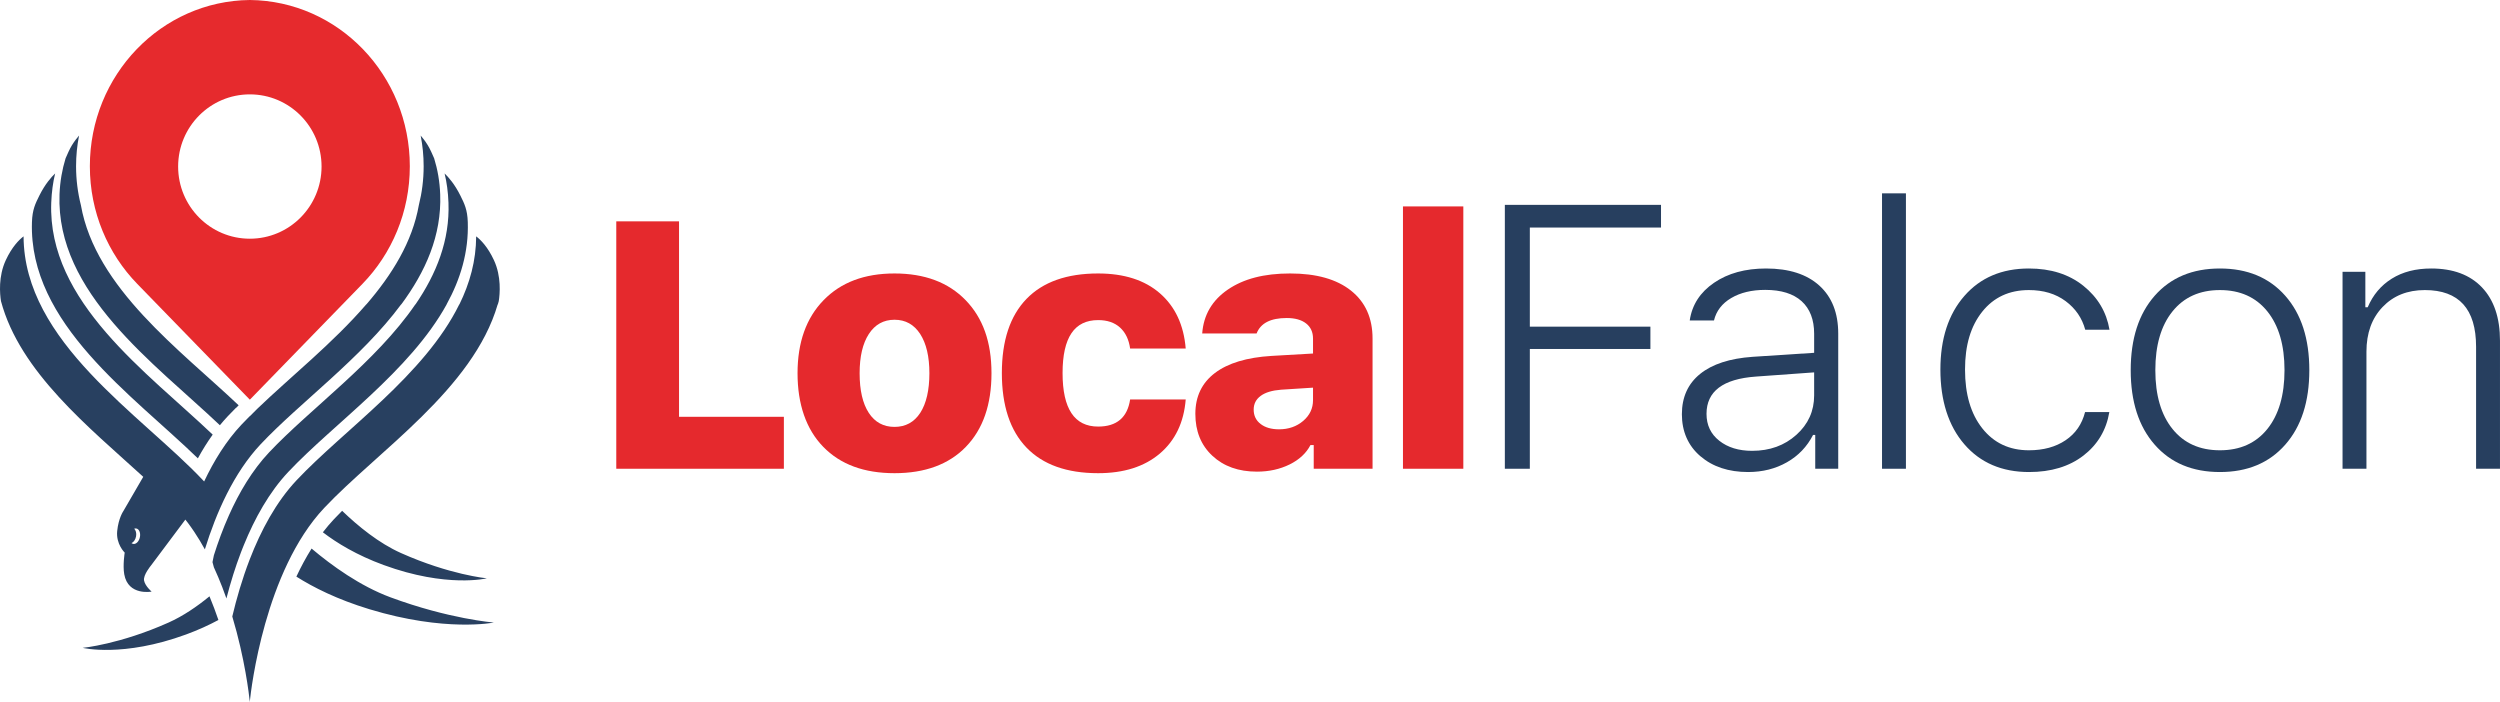 <svg width="178" height="50" viewBox="0 0 178 50" fill="none" xmlns="http://www.w3.org/2000/svg">
<g clip-path="url(#clip0_2868_3112)">
<path fill-rule="evenodd" clip-rule="evenodd" d="M6.398 11.838C6.398 15.107 7.687 18.067 9.77 20.21L17.789 28.458L25.808 20.21C27.891 18.067 29.179 15.107 29.179 11.838C29.179 5.341 24.091 0.066 17.789 0C11.487 0.066 6.398 5.341 6.398 11.838ZM12.683 11.857C12.683 9.02 14.969 6.719 17.789 6.719C20.609 6.719 22.895 9.02 22.895 11.857C22.895 14.695 20.609 16.996 17.789 16.996C14.969 16.996 12.683 14.696 12.683 11.857Z" fill="#E62A2D"/>
<path fill-rule="evenodd" clip-rule="evenodd" d="M10.199 33.949L8.783 36.39C8.783 36.39 8.438 36.88 8.344 37.81C8.249 38.742 8.879 39.346 8.879 39.346C8.879 39.346 8.732 40.238 8.847 40.89C9.121 42.44 10.794 42.122 10.794 42.122C10.794 42.122 10.337 41.733 10.258 41.338C10.179 40.944 10.747 40.269 10.747 40.269L13.198 36.995C13.257 37.07 13.316 37.146 13.374 37.223H13.375C13.531 37.431 13.681 37.644 13.827 37.861C14.097 38.265 14.35 38.685 14.586 39.115C15.386 36.527 16.637 33.668 18.567 31.62C21.346 28.67 25.721 25.51 28.559 21.675H28.57C30.295 19.345 31.453 16.765 31.342 13.834C31.308 12.916 31.155 12.065 30.912 11.275C30.793 10.996 30.612 10.59 30.464 10.35C30.293 10.069 30.107 9.83 29.951 9.65C30.091 10.36 30.164 11.09 30.164 11.838C30.164 12.791 30.045 13.719 29.821 14.607C29.359 17.228 27.914 19.554 26.085 21.675H26.076C23.7 24.43 20.679 26.837 18.329 29.095L17.781 29.644V29.631C17.579 29.834 17.381 30.035 17.192 30.237C16.105 31.391 15.233 32.804 14.535 34.28L14.45 34.19C10.065 29.534 1.705 24.354 1.678 16.828C1.358 17.072 0.854 17.574 0.412 18.525C-0.126 19.683 -0.011 20.931 0.069 21.439C1.418 26.491 6.347 30.431 10.199 33.949ZM9.496 38.728C9.447 38.72 9.402 38.7 9.364 38.668C9.514 38.605 9.645 38.421 9.688 38.19C9.73 37.96 9.67 37.748 9.55 37.647C9.597 37.627 9.647 37.62 9.696 37.627C9.9 37.656 10.019 37.926 9.964 38.23C9.909 38.535 9.698 38.757 9.496 38.728ZM5.888 46.127C5.888 46.127 8.738 46.827 13.241 45.177C14.112 44.857 14.879 44.505 15.551 44.143C15.361 43.585 15.149 43.02 14.915 42.458C14.03 43.185 13.035 43.865 12.002 44.326C8.532 45.877 5.888 46.127 5.888 46.127ZM34.662 41.177C34.662 41.177 32.019 40.927 28.549 39.376C26.981 38.676 25.506 37.475 24.36 36.37C24.16 36.569 23.967 36.768 23.78 36.965C23.503 37.261 23.238 37.573 22.988 37.899C23.981 38.66 25.395 39.525 27.309 40.227C31.812 41.877 34.662 41.177 34.662 41.177ZM35.16 44.325C35.16 44.325 31.974 44.075 27.792 42.525C25.637 41.725 23.627 40.275 22.184 39.057C21.783 39.697 21.423 40.369 21.102 41.055C22.298 41.815 23.999 42.675 26.299 43.375C31.725 45.025 35.16 44.325 35.16 44.325ZM15.144 30.945C10.5 26.519 3.38 21.5 3.649 14.426C3.678 13.665 3.773 12.979 3.926 12.35C3.65 12.611 3.207 13.111 2.802 13.925C2.515 14.501 2.304 14.925 2.275 15.81C2.035 23.048 9.458 28.133 14.088 32.634C14.408 32.048 14.759 31.48 15.144 30.945ZM16.992 28.857C12.837 24.923 6.799 20.513 5.76 14.607C5.535 13.719 5.416 12.791 5.416 11.838C5.416 11.09 5.489 10.36 5.63 9.65C5.474 9.83 5.288 10.069 5.116 10.35C4.969 10.59 4.787 10.996 4.669 11.275C4.426 12.065 4.273 12.916 4.238 13.834C3.971 20.867 11.01 25.87 15.656 30.277C15.834 30.059 16.019 29.847 16.21 29.644C16.4 29.443 16.596 29.241 16.8 29.038V29.051L16.992 28.857ZM16.61 40.898C16.771 40.388 16.95 39.868 17.149 39.347L17.175 39.28L17.189 39.242L17.219 39.169L17.264 39.051L17.366 38.798C18.133 36.914 19.161 35.05 20.531 33.596C23.773 30.155 29.187 26.425 31.801 21.675H31.797C32.785 19.879 33.376 17.937 33.306 15.81C33.277 14.925 33.066 14.501 32.779 13.925C32.374 13.111 31.931 12.611 31.655 12.35C31.808 12.979 31.902 13.665 31.931 14.426C32.034 17.112 31.07 19.501 29.582 21.675H29.571C26.761 25.779 22.077 29.112 19.156 32.213C17.962 33.481 17.027 35.061 16.298 36.695C15.876 37.641 15.523 38.605 15.228 39.538L15.129 40.023L15.228 40.391C15.444 40.859 15.642 41.332 15.825 41.804C15.929 42.073 16.027 42.341 16.121 42.61C16.263 42.06 16.425 41.485 16.61 40.898ZM17.789 50V49.925L17.785 49.961L17.789 50ZM17.789 49.925C17.88 49.052 18.852 40.659 23.084 36.165C26.889 32.126 33.685 27.693 35.435 21.675H35.446C35.469 21.596 35.49 21.518 35.512 21.439C35.592 20.931 35.707 19.683 35.169 18.525C34.727 17.574 34.223 17.072 33.903 16.828C33.897 18.56 33.449 20.169 32.709 21.675H32.699C30.227 26.71 24.496 30.605 21.12 34.19C19.647 35.753 18.569 37.79 17.785 39.818L17.783 39.822L17.781 39.828C17.235 41.243 16.832 42.654 16.539 43.895C17.437 46.886 17.733 49.465 17.781 49.926L17.785 49.961L17.789 49.925ZM17.781 49.926V50L17.785 49.961L17.781 49.926Z" fill="#284060"/>
<path fill-rule="evenodd" clip-rule="evenodd" d="M48.347 29.676V15.76H43.879V33.375H55.812V29.676H48.347Z" fill="#E5292D"/>
<path fill-rule="evenodd" clip-rule="evenodd" d="M61.205 26.575C61.205 25.387 61.423 24.455 61.862 23.779C62.302 23.105 62.91 22.766 63.69 22.766C64.47 22.766 65.078 23.105 65.517 23.779C65.954 24.455 66.173 25.387 66.173 26.575C66.173 27.762 65.956 28.728 65.522 29.395C65.088 30.061 64.476 30.395 63.688 30.395C62.901 30.395 62.29 30.061 61.856 29.395C61.422 28.728 61.205 27.788 61.205 26.575ZM68.773 31.811C69.986 30.559 70.594 28.813 70.594 26.575C70.594 24.337 69.978 22.634 68.75 21.369C67.519 20.103 65.833 19.471 63.69 19.471C61.547 19.471 59.87 20.106 58.636 21.376C57.402 22.645 56.785 24.378 56.785 26.575C56.785 28.771 57.393 30.559 58.612 31.811C59.83 33.066 61.522 33.691 63.69 33.691C65.858 33.691 67.56 33.066 68.773 31.811Z" fill="#E5292D"/>
<path fill-rule="evenodd" clip-rule="evenodd" d="M82.59 20.887C81.507 19.943 80.038 19.471 78.188 19.471C75.955 19.471 74.254 20.075 73.085 21.283C71.916 22.491 71.332 24.252 71.332 26.563C71.332 28.875 71.916 30.651 73.085 31.867C74.254 33.084 75.955 33.691 78.188 33.691C80.014 33.691 81.478 33.227 82.578 32.295C83.677 31.362 84.292 30.078 84.423 28.442H80.465C80.27 29.728 79.51 30.372 78.188 30.372C76.499 30.372 75.655 29.102 75.655 26.563C75.655 24.025 76.499 22.791 78.188 22.791C78.837 22.791 79.357 22.967 79.747 23.322C80.136 23.676 80.375 24.173 80.465 24.817H84.423C84.285 23.141 83.673 21.831 82.59 20.887Z" fill="#E5292D"/>
<path fill-rule="evenodd" clip-rule="evenodd" d="M91.82 33.069C92.51 32.728 93.004 32.267 93.305 31.689H93.537V33.374H97.726V24.108C97.726 22.645 97.214 21.506 96.191 20.692C95.167 19.878 93.723 19.471 91.856 19.471C89.99 19.471 88.543 19.853 87.423 20.617C86.303 21.383 85.694 22.425 85.597 23.742H89.47C89.753 23.011 90.467 22.643 91.613 22.643C92.206 22.643 92.665 22.772 92.994 23.029C93.323 23.286 93.487 23.645 93.487 24.108V25.171L90.529 25.341C88.775 25.448 87.433 25.853 86.504 26.556C85.573 27.261 85.109 28.231 85.109 29.467C85.109 30.704 85.513 31.7 86.321 32.452C87.129 33.205 88.187 33.581 89.493 33.581C90.353 33.581 91.129 33.409 91.82 33.069ZM89.756 30.188C89.426 29.935 89.262 29.594 89.262 29.163C89.262 28.756 89.428 28.431 89.761 28.186C90.093 27.942 90.577 27.796 91.21 27.747L93.487 27.601V28.491C93.487 29.077 93.254 29.571 92.787 29.969C92.32 30.367 91.746 30.567 91.065 30.567C90.52 30.567 90.084 30.441 89.756 30.188Z" fill="#E5292D"/>
<path d="M104.189 14.697H99.891V33.375H104.189V14.697Z" fill="#E5292D"/>
<path fill-rule="evenodd" clip-rule="evenodd" d="M108.924 24.847H117.509V23.258H108.924V16.201H118.264V14.586H107.145V33.375H108.924V24.847Z" fill="#273F5F"/>
<path fill-rule="evenodd" clip-rule="evenodd" d="M127.232 32.912C128.045 32.449 128.665 31.799 129.09 30.965H129.245V33.375H130.882V23.752C130.882 22.286 130.434 21.147 129.538 20.335C128.642 19.523 127.375 19.117 125.738 19.117C124.266 19.117 123.034 19.456 122.043 20.132C121.05 20.81 120.472 21.704 120.309 22.815H122.036C122.2 22.138 122.609 21.606 123.264 21.22C123.917 20.835 124.725 20.64 125.686 20.64C126.82 20.64 127.684 20.91 128.278 21.447C128.87 21.986 129.167 22.759 129.167 23.765V25.12L124.79 25.405C123.161 25.519 121.914 25.925 121.049 26.623C120.183 27.322 119.75 28.28 119.75 29.495C119.75 30.71 120.189 31.733 121.068 32.483C121.946 33.234 123.079 33.609 124.465 33.609C125.495 33.609 126.418 33.376 127.232 32.912ZM122.413 31.382C121.807 30.905 121.504 30.268 121.504 29.468C121.504 27.863 122.677 26.977 125.024 26.812L129.167 26.513V28.153C129.167 29.265 128.746 30.201 127.901 30.96C127.057 31.72 126.006 32.099 124.751 32.099C123.798 32.099 123.019 31.86 122.413 31.382Z" fill="#273F5F"/>
<path d="M135.702 13.766H134V33.375H135.702V13.766Z" fill="#273F5F"/>
<path fill-rule="evenodd" clip-rule="evenodd" d="M148.333 20.347C147.307 19.527 146.015 19.117 144.456 19.117C142.534 19.117 141.002 19.768 139.865 21.07C138.725 22.372 138.156 24.122 138.156 26.317C138.156 28.512 138.725 30.321 139.865 31.636C141.002 32.951 142.537 33.609 144.469 33.609C146.036 33.609 147.327 33.218 148.34 32.437C149.353 31.655 149.968 30.623 150.185 29.338H148.457C148.24 30.197 147.779 30.867 147.073 31.343C146.366 31.821 145.495 32.06 144.456 32.06C143.07 32.06 141.966 31.541 141.144 30.504C140.32 29.467 139.91 28.071 139.91 26.317C139.91 24.563 140.319 23.215 141.137 22.19C141.955 21.166 143.061 20.653 144.456 20.653C145.495 20.653 146.366 20.916 147.073 21.441C147.779 21.967 148.244 22.645 148.47 23.479H150.197C149.98 22.212 149.359 21.168 148.333 20.347Z" fill="#273F5F"/>
<path fill-rule="evenodd" clip-rule="evenodd" d="M153.46 26.356C153.46 24.578 153.867 23.182 154.682 22.171C155.495 21.16 156.621 20.653 158.059 20.653C159.497 20.653 160.621 21.16 161.436 22.171C162.249 23.182 162.657 24.578 162.657 26.356C162.657 28.135 162.249 29.532 161.436 30.543C160.621 31.555 159.496 32.06 158.059 32.06C156.623 32.06 155.495 31.555 154.682 30.543C153.867 29.532 153.46 28.136 153.46 26.356ZM164.424 26.356C164.424 24.117 163.852 22.351 162.709 21.057C161.566 19.764 160.015 19.117 158.059 19.117C156.103 19.117 154.553 19.764 153.415 21.057C152.276 22.351 151.707 24.117 151.707 26.356C151.707 28.596 152.276 30.366 153.415 31.662C154.553 32.961 156.101 33.609 158.059 33.609C160.017 33.609 161.566 32.961 162.709 31.662C163.852 30.366 164.424 28.596 164.424 26.356Z" fill="#273F5F"/>
<path fill-rule="evenodd" clip-rule="evenodd" d="M168.491 33.375V25.041C168.491 23.722 168.873 22.661 169.64 21.858C170.406 21.055 171.408 20.653 172.647 20.653C175.08 20.653 176.297 22 176.297 24.69V33.375H177.999V24.26C177.999 22.629 177.571 21.363 176.719 20.465C175.865 19.566 174.66 19.117 173.101 19.117C172.001 19.117 171.066 19.358 170.296 19.84C169.524 20.321 168.953 21.001 168.581 21.877H168.413V19.351H166.789V33.375H168.491Z" fill="#273F5F"/>
</g>
<defs>
<clipPath id="clip0_2868_3112">
<rect width="178" height="50" fill="white"/>
</clipPath>
</defs>
</svg>
